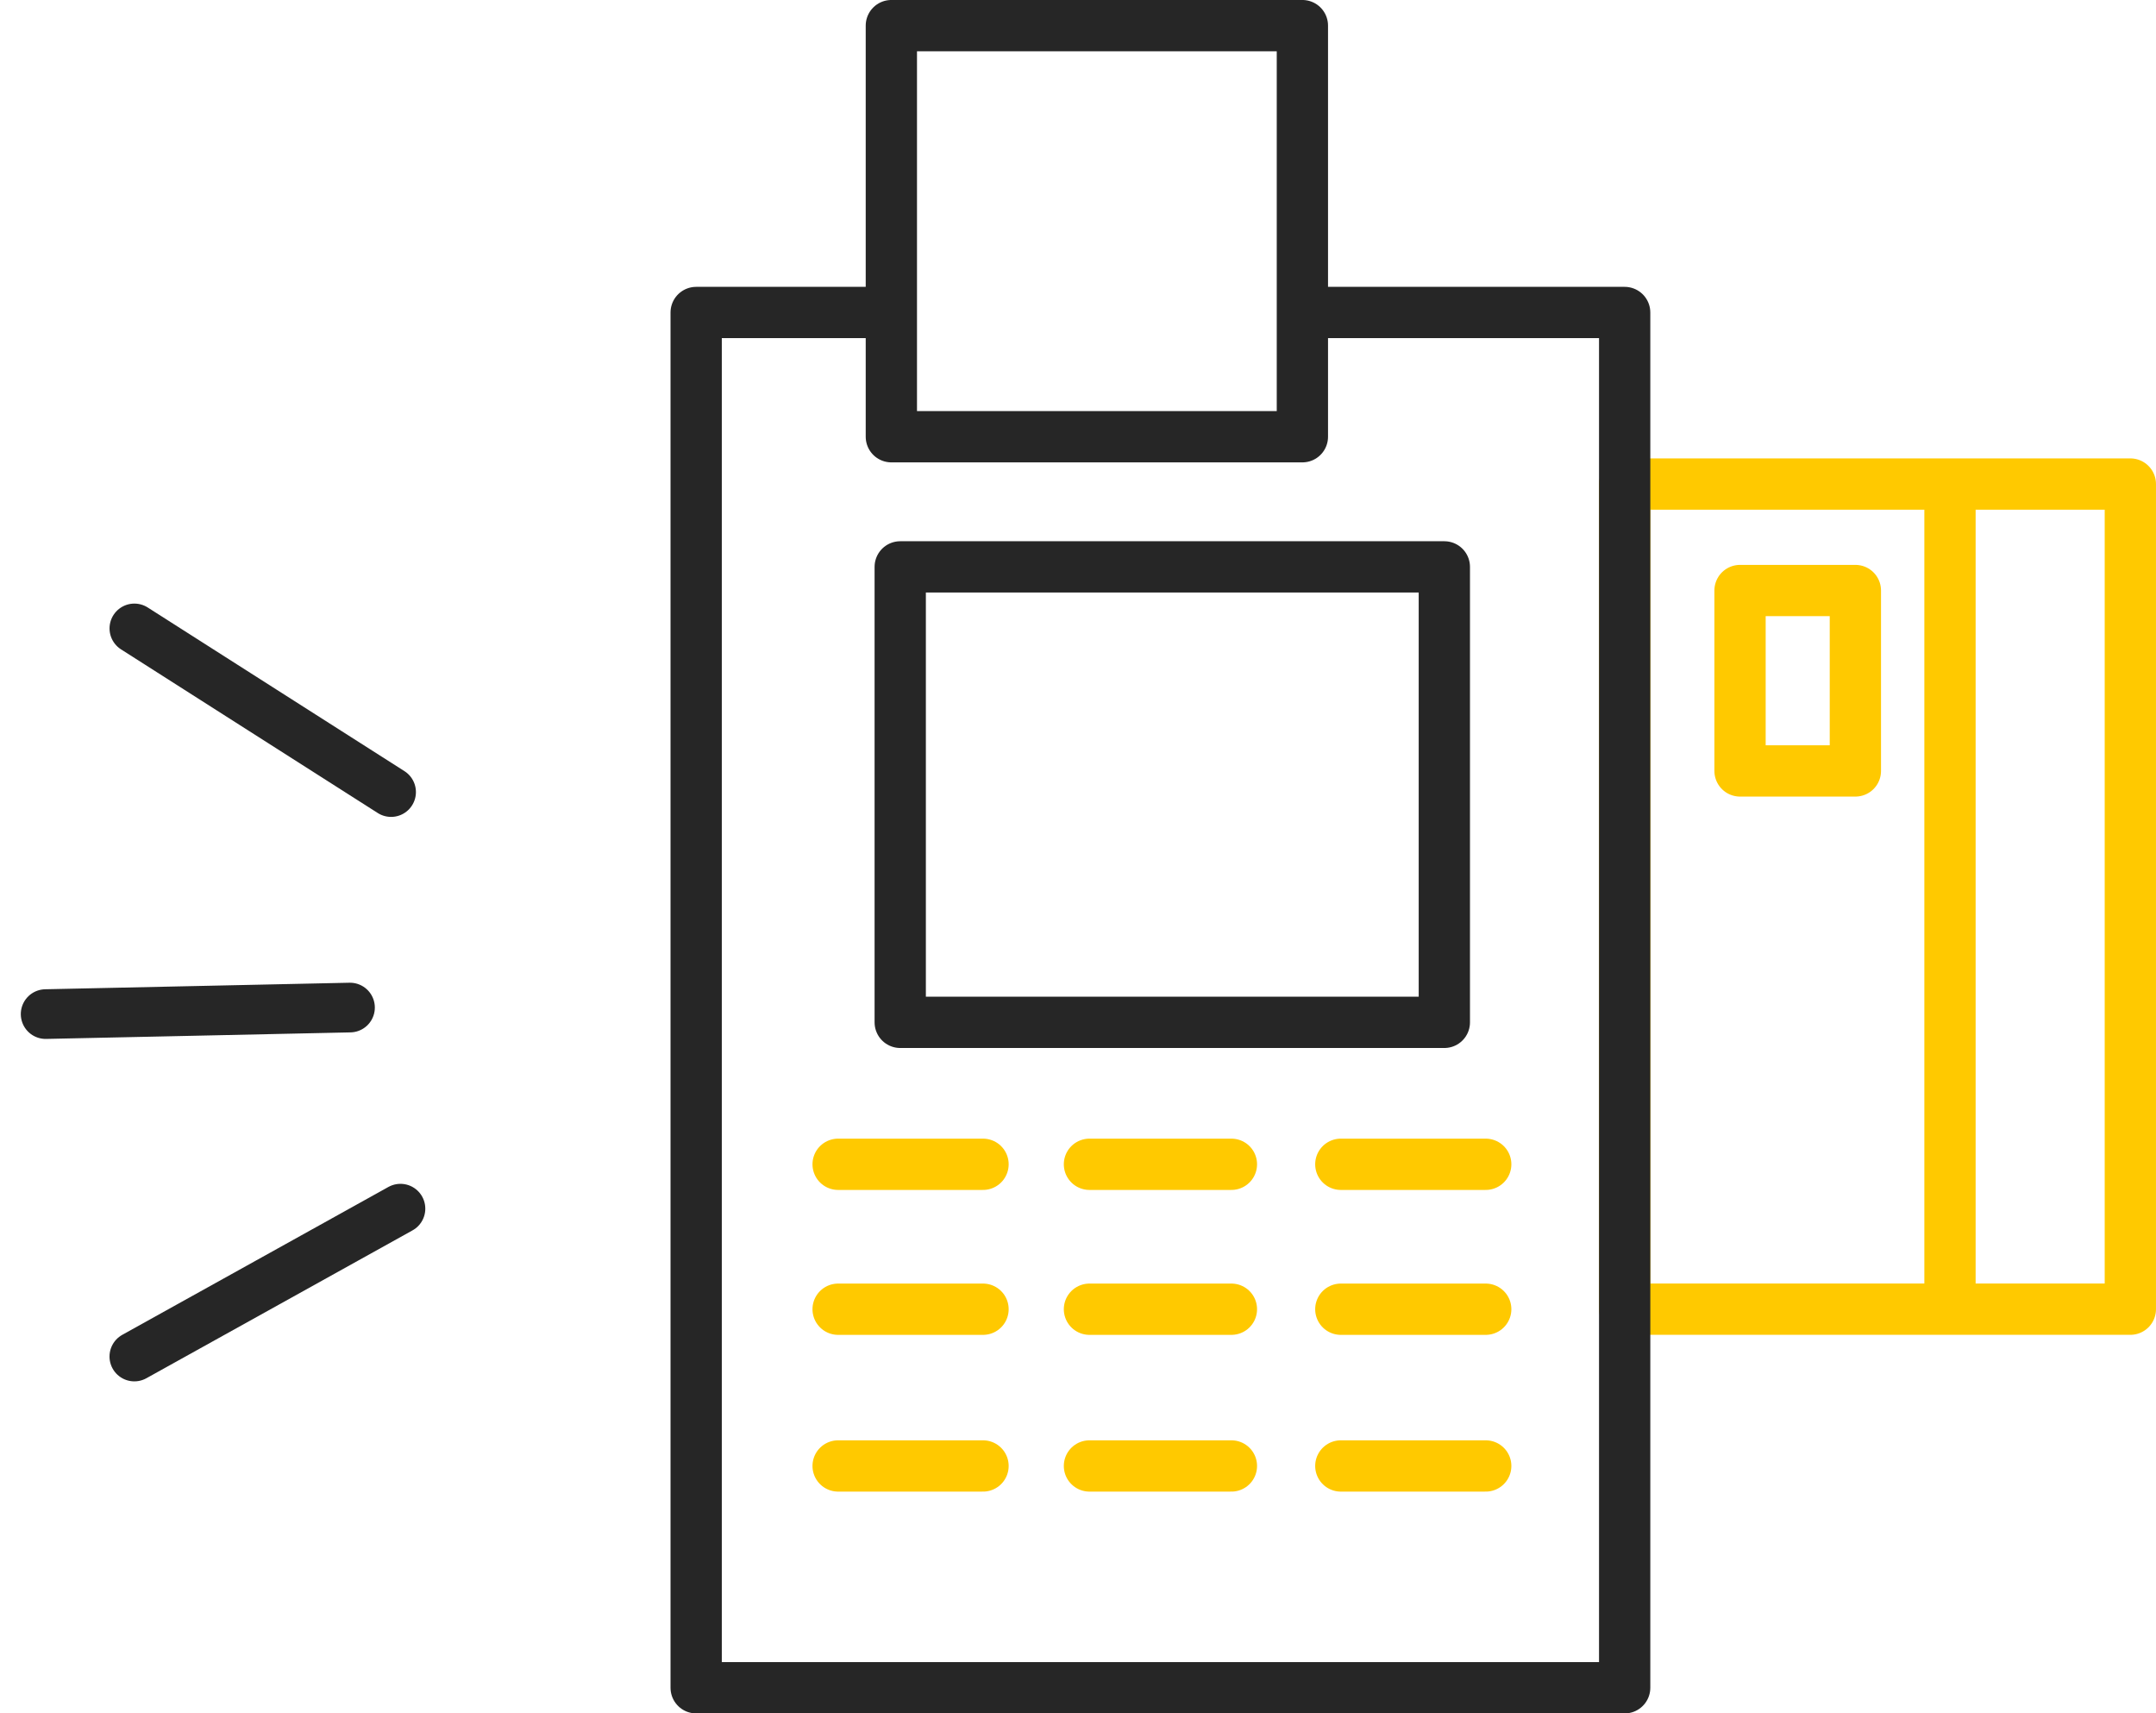 <svg xmlns="http://www.w3.org/2000/svg" width="65.126" height="51.749" viewBox="0 0 65.126 51.749"><defs><style>.a,.b,.c,.d,.e{fill:none;}.a,.c{stroke:#ffc900;}.a,.b,.c,.d{stroke-linejoin:round;stroke-width:1.549px;}.b,.d,.e{stroke:#262626;}.c,.d,.e{stroke-linecap:round;}.e{stroke-width:1.5px;}</style></defs><g transform="translate(-99.368 -2649.907)"><path class="a" d="M0,24.921V0" transform="translate(158.271 2664.526)"/><path class="a" d="M15.274,0H0V24.921H15.274Z" transform="translate(148.445 2664.526)"/><path class="a" d="M0,0H3.484V5.449H0Z" transform="translate(151.929 2667.742)"/><path class="b" d="M18.847,0h9.2V41.536H0V0H6.431" transform="translate(120.397 2659.345)"/><path class="b" d="M0,0H16.436V13.756H0Z" transform="translate(126.561 2667.028)"/><path class="c" d="M0,0H4.377" transform="translate(124.685 2685.071)"/><path class="c" d="M0,0H4.288" transform="translate(132.277 2685.071)"/><path class="c" d="M0,0H4.377" transform="translate(139.87 2685.071)"/><path class="c" d="M0,0H4.377" transform="translate(124.685 2689.448)"/><path class="c" d="M0,0H4.288" transform="translate(132.277 2689.448)"/><path class="c" d="M0,0H4.377" transform="translate(139.87 2689.448)"/><path class="c" d="M0,0H4.377" transform="translate(124.685 2694.182)"/><path class="c" d="M0,0H4.288" transform="translate(132.277 2694.182)"/><path class="c" d="M0,0H4.377" transform="translate(139.87 2694.182)"/><path class="d" d="M0,0H12.416V12.416H0Z" transform="translate(126.293 2650.681)"/><path class="e" d="M8.039,0,4.02,2.233,0,4.466" transform="translate(103.426 2686.411)"/><path class="e" d="M8.039,0,4.02,2.233,0,4.466" transform="translate(102.831 2676.585) rotate(27.824)"/><path class="e" d="M8.039,0,4.02,2.233,0,4.466" transform="translate(107.354 2666.76) rotate(61.566)"/></g></svg>
